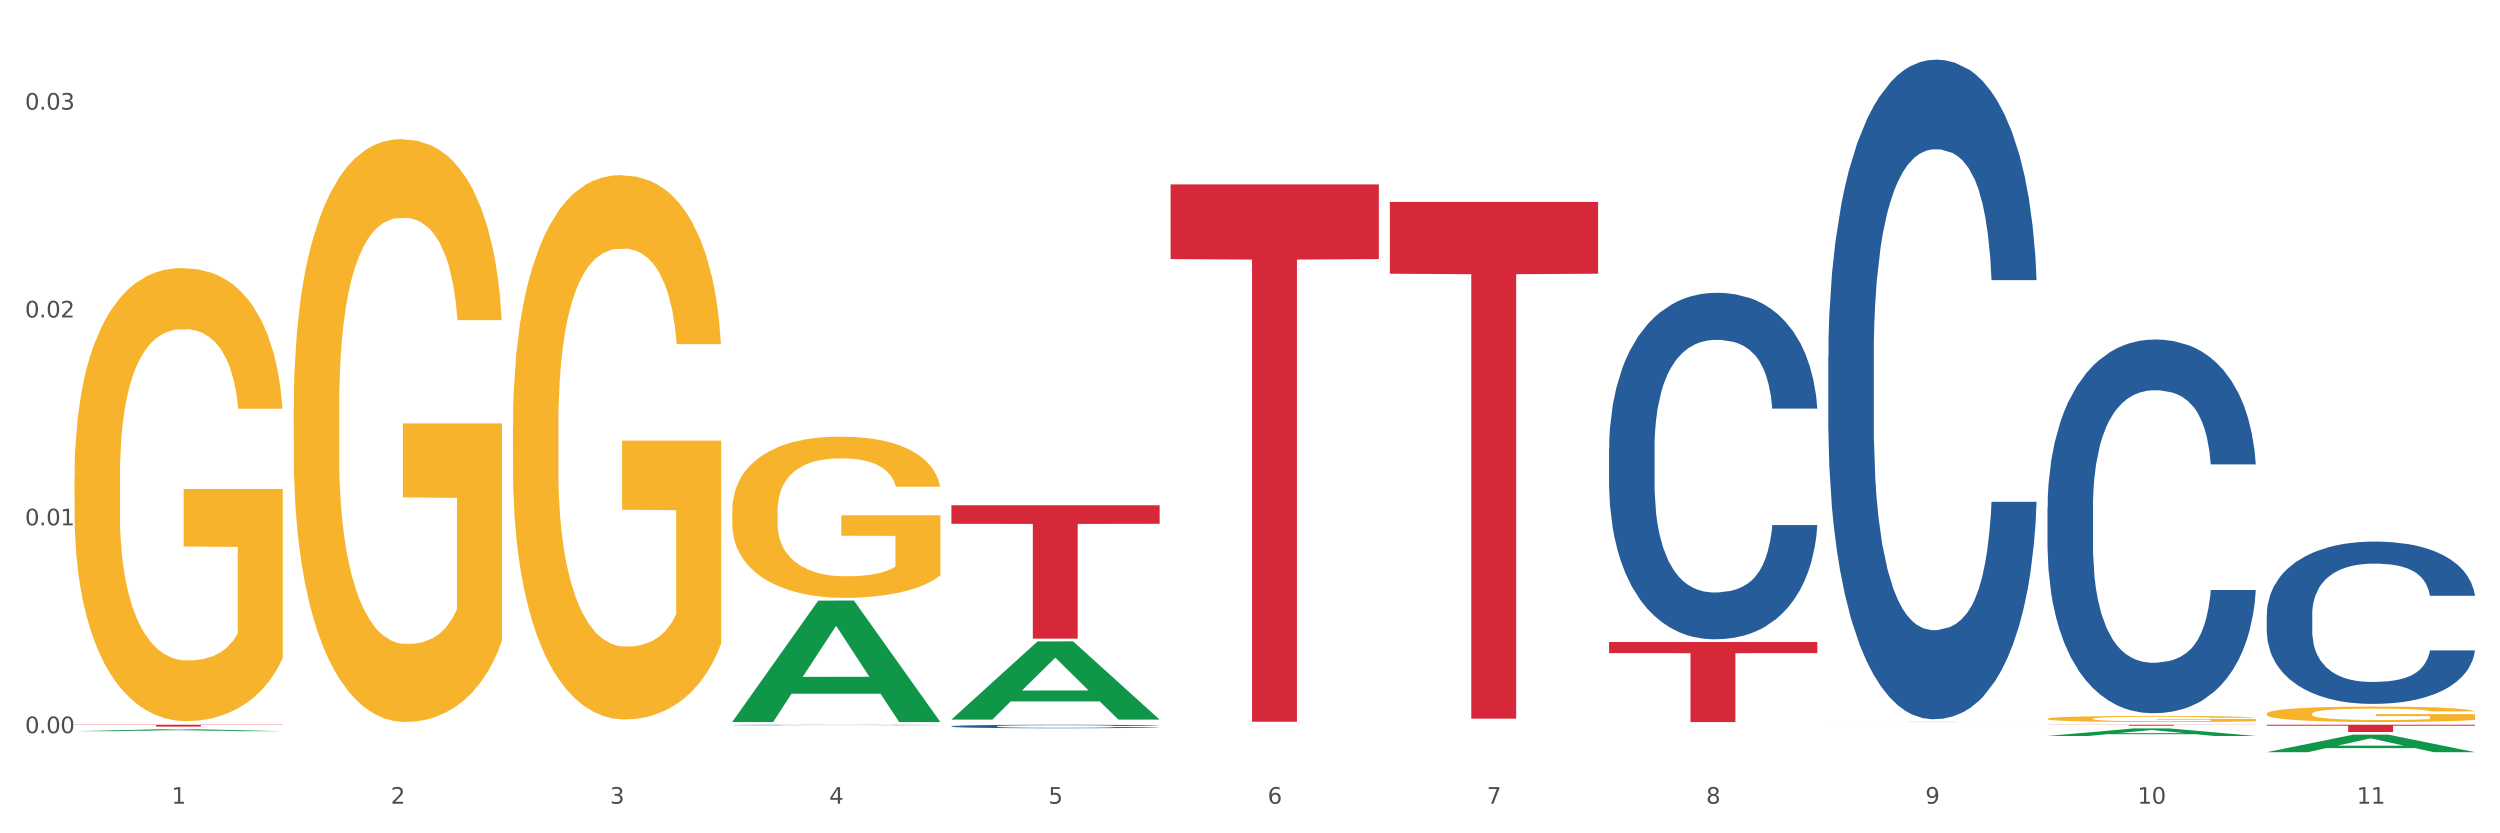 <?xml version="1.0" encoding="utf-8" standalone="no"?>
<!DOCTYPE svg PUBLIC "-//W3C//DTD SVG 1.1//EN"
  "http://www.w3.org/Graphics/SVG/1.1/DTD/svg11.dtd">
<svg xmlns:xlink="http://www.w3.org/1999/xlink" width="1080pt" height="360pt" viewBox="0 0 1080 360" xmlns="http://www.w3.org/2000/svg" version="1.1">
 <rect x="0" y="0" width="1080" height="360" fill="#333333" stroke="none"/>
 <defs>
  <style type="text/css">*{stroke-linejoin: round; stroke-linecap: butt}</style>
 </defs>
 <g id="figure_1">
  <g id="patch_1">
   <path d="M 0 360 
L 1080 360 
L 1080 0 
L 0 0 
z
" style="fill: #ffffff; stroke: #ffffff; stroke-linejoin: miter"/>
  </g>
  <g id="axes_1">
   <g id="matplotlib.axis_1">
    <g id="xtick_1">
     <g id="text_1">
      <!-- 1 -->
      <g style="fill: #4d4d4d" transform="translate(74.106 347.204) scale(0.096 -0.096)">
       <defs>
        <path id="DejaVuSans-31" d="M 794 531 
L 1825 531 
L 1825 4091 
L 703 3866 
L 703 4441 
L 1819 4666 
L 2450 4666 
L 2450 531 
L 3481 531 
L 3481 0 
L 794 0 
L 794 531 
z
" transform="scale(0.016)"/>
       </defs>
       <use xlink:href="#DejaVuSans-31"/>
      </g>
     </g>
    </g>
    <g id="xtick_2">
     <g id="text_2">
      <!-- 2 -->
      <g style="fill: #4d4d4d" transform="translate(168.812 347.204) scale(0.096 -0.096)">
       <defs>
        <path id="DejaVuSans-32" d="M 1228 531 
L 3431 531 
L 3431 0 
L 469 0 
L 469 531 
Q 828 903 1448 1529 
Q 2069 2156 2228 2338 
Q 2531 2678 2651 2914 
Q 2772 3150 2772 3378 
Q 2772 3750 2511 3984 
Q 2250 4219 1831 4219 
Q 1534 4219 1204 4116 
Q 875 4013 500 3803 
L 500 4441 
Q 881 4594 1212 4672 
Q 1544 4750 1819 4750 
Q 2544 4750 2975 4387 
Q 3406 4025 3406 3419 
Q 3406 3131 3298 2873 
Q 3191 2616 2906 2266 
Q 2828 2175 2409 1742 
Q 1991 1309 1228 531 
z
" transform="scale(0.016)"/>
       </defs>
       <use xlink:href="#DejaVuSans-32"/>
      </g>
     </g>
    </g>
    <g id="xtick_3">
     <g id="text_3">
      <!-- 3 -->
      <g style="fill: #4d4d4d" transform="translate(263.517 347.204) scale(0.096 -0.096)">
       <defs>
        <path id="DejaVuSans-33" d="M 2597 2516 
Q 3050 2419 3304 2112 
Q 3559 1806 3559 1356 
Q 3559 666 3084 287 
Q 2609 -91 1734 -91 
Q 1441 -91 1130 -33 
Q 819 25 488 141 
L 488 750 
Q 750 597 1062 519 
Q 1375 441 1716 441 
Q 2309 441 2620 675 
Q 2931 909 2931 1356 
Q 2931 1769 2642 2001 
Q 2353 2234 1838 2234 
L 1294 2234 
L 1294 2753 
L 1863 2753 
Q 2328 2753 2575 2939 
Q 2822 3125 2822 3475 
Q 2822 3834 2567 4026 
Q 2313 4219 1838 4219 
Q 1578 4219 1281 4162 
Q 984 4106 628 3988 
L 628 4550 
Q 988 4650 1302 4700 
Q 1616 4750 1894 4750 
Q 2613 4750 3031 4423 
Q 3450 4097 3450 3541 
Q 3450 3153 3228 2886 
Q 3006 2619 2597 2516 
z
" transform="scale(0.016)"/>
       </defs>
       <use xlink:href="#DejaVuSans-33"/>
      </g>
     </g>
    </g>
    <g id="xtick_4">
     <g id="text_4">
      <!-- 4 -->
      <g style="fill: #4d4d4d" transform="translate(358.223 347.204) scale(0.096 -0.096)">
       <defs>
        <path id="DejaVuSans-34" d="M 2419 4116 
L 825 1625 
L 2419 1625 
L 2419 4116 
z
M 2253 4666 
L 3047 4666 
L 3047 1625 
L 3713 1625 
L 3713 1100 
L 3047 1100 
L 3047 0 
L 2419 0 
L 2419 1100 
L 313 1100 
L 313 1709 
L 2253 4666 
z
" transform="scale(0.016)"/>
       </defs>
       <use xlink:href="#DejaVuSans-34"/>
      </g>
     </g>
    </g>
    <g id="xtick_5">
     <g id="text_5">
      <!-- 5 -->
      <g style="fill: #4d4d4d" transform="translate(452.928 347.204) scale(0.096 -0.096)">
       <defs>
        <path id="DejaVuSans-35" d="M 691 4666 
L 3169 4666 
L 3169 4134 
L 1269 4134 
L 1269 2991 
Q 1406 3038 1543 3061 
Q 1681 3084 1819 3084 
Q 2600 3084 3056 2656 
Q 3513 2228 3513 1497 
Q 3513 744 3044 326 
Q 2575 -91 1722 -91 
Q 1428 -91 1123 -41 
Q 819 9 494 109 
L 494 744 
Q 775 591 1075 516 
Q 1375 441 1709 441 
Q 2250 441 2565 725 
Q 2881 1009 2881 1497 
Q 2881 1984 2565 2268 
Q 2250 2553 1709 2553 
Q 1456 2553 1204 2497 
Q 953 2441 691 2322 
L 691 4666 
z
" transform="scale(0.016)"/>
       </defs>
       <use xlink:href="#DejaVuSans-35"/>
      </g>
     </g>
    </g>
    <g id="xtick_6">
     <g id="text_6">
      <!-- 6 -->
      <g style="fill: #4d4d4d" transform="translate(547.634 347.204) scale(0.096 -0.096)">
       <defs>
        <path id="DejaVuSans-36" d="M 2113 2584 
Q 1688 2584 1439 2293 
Q 1191 2003 1191 1497 
Q 1191 994 1439 701 
Q 1688 409 2113 409 
Q 2538 409 2786 701 
Q 3034 994 3034 1497 
Q 3034 2003 2786 2293 
Q 2538 2584 2113 2584 
z
M 3366 4563 
L 3366 3988 
Q 3128 4100 2886 4159 
Q 2644 4219 2406 4219 
Q 1781 4219 1451 3797 
Q 1122 3375 1075 2522 
Q 1259 2794 1537 2939 
Q 1816 3084 2150 3084 
Q 2853 3084 3261 2657 
Q 3669 2231 3669 1497 
Q 3669 778 3244 343 
Q 2819 -91 2113 -91 
Q 1303 -91 875 529 
Q 447 1150 447 2328 
Q 447 3434 972 4092 
Q 1497 4750 2381 4750 
Q 2619 4750 2861 4703 
Q 3103 4656 3366 4563 
z
" transform="scale(0.016)"/>
       </defs>
       <use xlink:href="#DejaVuSans-36"/>
      </g>
     </g>
    </g>
    <g id="xtick_7">
     <g id="text_7">
      <!-- 7 -->
      <g style="fill: #4d4d4d" transform="translate(642.339 347.204) scale(0.096 -0.096)">
       <defs>
        <path id="DejaVuSans-37" d="M 525 4666 
L 3525 4666 
L 3525 4397 
L 1831 0 
L 1172 0 
L 2766 4134 
L 525 4134 
L 525 4666 
z
" transform="scale(0.016)"/>
       </defs>
       <use xlink:href="#DejaVuSans-37"/>
      </g>
     </g>
    </g>
    <g id="xtick_8">
     <g id="text_8">
      <!-- 8 -->
      <g style="fill: #4d4d4d" transform="translate(737.044 347.204) scale(0.096 -0.096)">
       <defs>
        <path id="DejaVuSans-38" d="M 2034 2216 
Q 1584 2216 1326 1975 
Q 1069 1734 1069 1313 
Q 1069 891 1326 650 
Q 1584 409 2034 409 
Q 2484 409 2743 651 
Q 3003 894 3003 1313 
Q 3003 1734 2745 1975 
Q 2488 2216 2034 2216 
z
M 1403 2484 
Q 997 2584 770 2862 
Q 544 3141 544 3541 
Q 544 4100 942 4425 
Q 1341 4750 2034 4750 
Q 2731 4750 3128 4425 
Q 3525 4100 3525 3541 
Q 3525 3141 3298 2862 
Q 3072 2584 2669 2484 
Q 3125 2378 3379 2068 
Q 3634 1759 3634 1313 
Q 3634 634 3220 271 
Q 2806 -91 2034 -91 
Q 1263 -91 848 271 
Q 434 634 434 1313 
Q 434 1759 690 2068 
Q 947 2378 1403 2484 
z
M 1172 3481 
Q 1172 3119 1398 2916 
Q 1625 2713 2034 2713 
Q 2441 2713 2670 2916 
Q 2900 3119 2900 3481 
Q 2900 3844 2670 4047 
Q 2441 4250 2034 4250 
Q 1625 4250 1398 4047 
Q 1172 3844 1172 3481 
z
" transform="scale(0.016)"/>
       </defs>
       <use xlink:href="#DejaVuSans-38"/>
      </g>
     </g>
    </g>
    <g id="xtick_9">
     <g id="text_9">
      <!-- 9 -->
      <g style="fill: #4d4d4d" transform="translate(831.75 347.204) scale(0.096 -0.096)">
       <defs>
        <path id="DejaVuSans-39" d="M 703 97 
L 703 672 
Q 941 559 1184 500 
Q 1428 441 1663 441 
Q 2288 441 2617 861 
Q 2947 1281 2994 2138 
Q 2813 1869 2534 1725 
Q 2256 1581 1919 1581 
Q 1219 1581 811 2004 
Q 403 2428 403 3163 
Q 403 3881 828 4315 
Q 1253 4750 1959 4750 
Q 2769 4750 3195 4129 
Q 3622 3509 3622 2328 
Q 3622 1225 3098 567 
Q 2575 -91 1691 -91 
Q 1453 -91 1209 -44 
Q 966 3 703 97 
z
M 1959 2075 
Q 2384 2075 2632 2365 
Q 2881 2656 2881 3163 
Q 2881 3666 2632 3958 
Q 2384 4250 1959 4250 
Q 1534 4250 1286 3958 
Q 1038 3666 1038 3163 
Q 1038 2656 1286 2365 
Q 1534 2075 1959 2075 
z
" transform="scale(0.016)"/>
       </defs>
       <use xlink:href="#DejaVuSans-39"/>
      </g>
     </g>
    </g>
    <g id="xtick_10">
     <g id="text_10">
      <!-- 10 -->
      <g style="fill: #4d4d4d" transform="translate(923.401 347.204) scale(0.096 -0.096)">
       <defs>
        <path id="DejaVuSans-30" d="M 2034 4250 
Q 1547 4250 1301 3770 
Q 1056 3291 1056 2328 
Q 1056 1369 1301 889 
Q 1547 409 2034 409 
Q 2525 409 2770 889 
Q 3016 1369 3016 2328 
Q 3016 3291 2770 3770 
Q 2525 4250 2034 4250 
z
M 2034 4750 
Q 2819 4750 3233 4129 
Q 3647 3509 3647 2328 
Q 3647 1150 3233 529 
Q 2819 -91 2034 -91 
Q 1250 -91 836 529 
Q 422 1150 422 2328 
Q 422 3509 836 4129 
Q 1250 4750 2034 4750 
z
" transform="scale(0.016)"/>
       </defs>
       <use xlink:href="#DejaVuSans-31"/>
       <use xlink:href="#DejaVuSans-30" transform="translate(63.623 0)"/>
      </g>
     </g>
    </g>
    <g id="xtick_11">
     <g id="text_11">
      <!-- 11 -->
      <g style="fill: #4d4d4d" transform="translate(1018.107 347.204) scale(0.096 -0.096)">
       <use xlink:href="#DejaVuSans-31"/>
       <use xlink:href="#DejaVuSans-31" transform="translate(63.623 0)"/>
      </g>
     </g>
    </g>
    <g id="xtick_12"/>
    <g id="xtick_13"/>
    <g id="xtick_14"/>
    <g id="xtick_15"/>
    <g id="xtick_16"/>
    <g id="xtick_17"/>
    <g id="xtick_18"/>
    <g id="xtick_19"/>
    <g id="xtick_20"/>
    <g id="xtick_21"/>
   </g>
   <g id="matplotlib.axis_2">
    <g id="ytick_1">
     <g id="text_12">
      <!-- 0.00 -->
      <g style="fill: #4d4d4d" transform="translate(10.8 316.732) scale(0.096 -0.096)">
       <defs>
        <path id="DejaVuSans-2e" d="M 684 794 
L 1344 794 
L 1344 0 
L 684 0 
L 684 794 
z
" transform="scale(0.016)"/>
       </defs>
       <use xlink:href="#DejaVuSans-30"/>
       <use xlink:href="#DejaVuSans-2e" transform="translate(63.623 0)"/>
       <use xlink:href="#DejaVuSans-30" transform="translate(95.41 0)"/>
       <use xlink:href="#DejaVuSans-30" transform="translate(159.033 0)"/>
      </g>
     </g>
    </g>
    <g id="ytick_2">
     <g id="text_13">
      <!-- 0.01 -->
      <g style="fill: #4d4d4d" transform="translate(10.8 226.943) scale(0.096 -0.096)">
       <use xlink:href="#DejaVuSans-30"/>
       <use xlink:href="#DejaVuSans-2e" transform="translate(63.623 0)"/>
       <use xlink:href="#DejaVuSans-30" transform="translate(95.41 0)"/>
       <use xlink:href="#DejaVuSans-31" transform="translate(159.033 0)"/>
      </g>
     </g>
    </g>
    <g id="ytick_3">
     <g id="text_14">
      <!-- 0.02 -->
      <g style="fill: #4d4d4d" transform="translate(10.8 137.154) scale(0.096 -0.096)">
       <use xlink:href="#DejaVuSans-30"/>
       <use xlink:href="#DejaVuSans-2e" transform="translate(63.623 0)"/>
       <use xlink:href="#DejaVuSans-30" transform="translate(95.41 0)"/>
       <use xlink:href="#DejaVuSans-32" transform="translate(159.033 0)"/>
      </g>
     </g>
    </g>
    <g id="ytick_4">
     <g id="text_15">
      <!-- 0.03 -->
      <g style="fill: #4d4d4d" transform="translate(10.8 47.365) scale(0.096 -0.096)">
       <use xlink:href="#DejaVuSans-30"/>
       <use xlink:href="#DejaVuSans-2e" transform="translate(63.623 0)"/>
       <use xlink:href="#DejaVuSans-30" transform="translate(95.41 0)"/>
       <use xlink:href="#DejaVuSans-33" transform="translate(159.033 0)"/>
      </g>
     </g>
    </g>
    <g id="ytick_5"/>
    <g id="ytick_6"/>
    <g id="ytick_7"/>
   </g>
   <g id="PolyCollection_1">
    <path d="M 32.175 315.889 
L 32.268 315.889 
L 69.369 315.032 
L 84.766 315.031 
L 122.145 315.891 
L 104.337 315.891 
L 96.267 315.691 
L 57.96 315.691 
L 57.682 315.694 
L 49.891 315.891 
L 32.175 315.891 
L 32.175 315.889 
L 62.783 315.571 
L 91.444 315.571 
L 77.253 315.215 
L 77.067 315.213 
L 76.882 315.215 
L 62.691 315.571 
L 62.783 315.571 
L 32.175 315.889 
z
" clip-path="url(#padc85bf1fd)" style="fill: #109648"/>
    <path d="M 32.175 313.085 
L 122.145 313.085 
L 122.145 313.196 
L 86.754 313.197 
L 86.754 313.882 
L 67.353 313.882 
L 67.353 313.197 
L 32.175 313.196 
L 32.175 313.086 
L 32.175 313.085 
z
" clip-path="url(#padc85bf1fd)" style="fill: #d62839"/>
    <path d="M 410.997 218.279 
L 500.967 218.279 
L 500.967 226.288 
L 465.576 226.342 
L 465.576 275.91 
L 446.175 275.91 
L 446.175 226.342 
L 410.997 226.288 
L 410.997 218.333 
L 410.997 218.279 
z
" clip-path="url(#padc85bf1fd)" style="fill: #d62839"/>
    <path d="M 505.702 79.663 
L 595.673 79.663 
L 595.673 111.921 
L 560.281 112.139 
L 560.281 311.785 
L 540.88 311.785 
L 540.88 112.139 
L 505.702 111.921 
L 505.702 79.881 
L 505.702 79.663 
z
" clip-path="url(#padc85bf1fd)" style="fill: #d62839"/>
    <path d="M 600.408 87.221 
L 690.378 87.221 
L 690.378 118.246 
L 654.987 118.456 
L 654.987 310.474 
L 635.586 310.474 
L 635.586 118.456 
L 600.408 118.246 
L 600.408 87.431 
L 600.408 87.221 
z
" clip-path="url(#padc85bf1fd)" style="fill: #d62839"/>
    <path d="M 695.113 277.333 
L 785.084 277.333 
L 785.084 282.142 
L 749.692 282.174 
L 749.692 311.936 
L 730.291 311.936 
L 730.291 282.174 
L 695.113 282.142 
L 695.113 277.366 
L 695.113 277.333 
z
" clip-path="url(#padc85bf1fd)" style="fill: #d62839"/>
    <path d="M 789.819 311.876 
L 879.789 311.876 
L 879.789 311.885 
L 844.398 311.885 
L 844.398 311.936 
L 824.997 311.936 
L 824.997 311.885 
L 789.819 311.885 
L 789.819 311.876 
L 789.819 311.876 
z
" clip-path="url(#padc85bf1fd)" style="fill: #d62839"/>
    <path d="M 979.23 308.33 
L 979.336 308.324 
L 979.336 308.103 
L 979.548 307.914 
L 980.611 307.455 
L 982.204 307.075 
L 983.372 306.873 
L 984.541 306.708 
L 985.922 306.542 
L 987.621 306.371 
L 990.702 306.12 
L 992.614 305.991 
L 994.951 305.857 
L 999.2 305.661 
L 1002.28 305.551 
L 1005.467 305.459 
L 1010.672 305.349 
L 1014.071 305.3 
L 1017.682 305.263 
L 1022.037 305.238 
L 1025.33 305.232 
L 1032.553 305.251 
L 1038.714 305.306 
L 1041.688 305.349 
L 1045.512 305.422 
L 1047.531 305.471 
L 1050.824 305.569 
L 1054.223 305.698 
L 1056.56 305.808 
L 1060.065 306.016 
L 1062.72 306.224 
L 1065.164 306.481 
L 1066.438 306.659 
L 1067.394 306.824 
L 1068.244 307.014 
L 1069.094 307.314 
L 1049.974 307.314 
L 1049.23 307.099 
L 1048.062 306.897 
L 1046.362 306.702 
L 1044.875 306.579 
L 1042.326 306.426 
L 1039.989 306.328 
L 1037.546 306.255 
L 1034.572 306.193 
L 1032.235 306.163 
L 1028.942 306.138 
L 1022.462 306.144 
L 1018.107 306.193 
L 1015.133 306.255 
L 1013.221 306.31 
L 1011.521 306.371 
L 1009.609 306.457 
L 1007.379 306.585 
L 1005.785 306.702 
L 1004.192 306.848 
L 1002.917 306.995 
L 1001.749 307.167 
L 1000.793 307.35 
L 1000.049 307.54 
L 999.412 307.773 
L 998.881 308.159 
L 998.881 308.997 
L 999.093 309.187 
L 999.624 309.438 
L 1000.262 309.628 
L 1001.324 309.854 
L 1002.28 310.007 
L 1004.086 310.228 
L 1006.104 310.411 
L 1007.697 310.528 
L 1009.291 310.626 
L 1012.052 310.76 
L 1015.133 310.871 
L 1017.788 310.938 
L 1021.4 310.999 
L 1023.843 311.024 
L 1025.968 311.036 
L 1031.172 311.036 
L 1034.89 311.017 
L 1039.033 310.975 
L 1042.22 310.92 
L 1044.875 310.852 
L 1047.849 310.742 
L 1049.761 310.638 
L 1049.761 309.358 
L 1026.392 309.352 
L 1026.392 308.501 
L 1069.2 308.501 
L 1069.2 310.999 
L 1067.394 311.128 
L 1065.376 311.244 
L 1063.252 311.348 
L 1060.065 311.477 
L 1056.241 311.599 
L 1052.842 311.685 
L 1049.23 311.758 
L 1044.981 311.826 
L 1039.458 311.887 
L 1036.059 311.911 
L 1031.81 311.93 
L 1026.817 311.936 
L 1022.462 311.924 
L 1018.213 311.893 
L 1013.752 311.838 
L 1009.397 311.758 
L 1006.104 311.679 
L 1002.811 311.581 
L 999.306 311.452 
L 996.544 311.33 
L 994.42 311.219 
L 992.083 311.079 
L 989.533 310.895 
L 987.621 310.73 
L 985.922 310.558 
L 984.116 310.338 
L 982.841 310.148 
L 981.567 309.909 
L 980.823 309.732 
L 979.973 309.456 
L 979.336 309.071 
L 979.23 308.33 
z
" clip-path="url(#padc85bf1fd)" style="fill: #f7b32b"/>
    <path d="M 884.524 313.085 
L 974.495 313.085 
L 974.495 313.146 
L 939.103 313.146 
L 939.103 313.52 
L 919.702 313.52 
L 919.702 313.146 
L 884.524 313.146 
L 884.524 313.085 
L 884.524 313.085 
z
" clip-path="url(#padc85bf1fd)" style="fill: #d62839"/>
    <path d="M 979.23 265.467 
L 979.336 265.403 
L 979.336 263.61 
L 979.655 261.176 
L 980.825 256.694 
L 982.314 253.3 
L 984.866 249.329 
L 986.249 247.664 
L 988.057 245.807 
L 991.779 242.797 
L 996.033 240.235 
L 999.01 238.827 
L 1001.244 237.93 
L 1006.242 236.329 
L 1009.114 235.625 
L 1012.091 235.048 
L 1014.644 234.664 
L 1018.898 234.216 
L 1022.301 234.024 
L 1026.236 233.96 
L 1029.532 234.024 
L 1033.893 234.28 
L 1040.273 235.048 
L 1042.719 235.497 
L 1046.016 236.265 
L 1049.419 237.29 
L 1052.184 238.314 
L 1055.375 239.787 
L 1058.672 241.708 
L 1061.862 244.142 
L 1064.095 246.383 
L 1065.903 248.753 
L 1067.498 251.635 
L 1068.668 254.772 
L 1069.2 257.398 
L 1049.738 257.398 
L 1049.207 255.029 
L 1048.143 252.467 
L 1047.08 250.738 
L 1045.91 249.329 
L 1044.102 247.728 
L 1042.507 246.703 
L 1039.848 245.487 
L 1037.402 244.718 
L 1035.381 244.27 
L 1032.935 243.886 
L 1027.724 243.501 
L 1024.002 243.501 
L 1021.663 243.63 
L 1018.791 243.95 
L 1016.345 244.398 
L 1013.474 245.166 
L 1011.24 245.999 
L 1009.007 247.088 
L 1007.731 247.856 
L 1005.817 249.265 
L 1004.541 250.418 
L 1002.839 252.403 
L 1001.882 253.812 
L 1000.18 257.462 
L 999.436 260.152 
L 999.117 262.009 
L 998.904 264.058 
L 998.904 274.048 
L 999.542 278.531 
L 1000.074 280.452 
L 1000.925 282.63 
L 1002.52 285.447 
L 1004.86 288.201 
L 1007.306 290.186 
L 1009.326 291.403 
L 1011.24 292.3 
L 1013.155 293.004 
L 1015.494 293.645 
L 1017.409 294.029 
L 1020.28 294.413 
L 1023.683 294.605 
L 1026.342 294.605 
L 1031.766 294.285 
L 1034.212 293.965 
L 1036.551 293.516 
L 1039.104 292.812 
L 1041.124 292.044 
L 1042.294 291.467 
L 1044.208 290.25 
L 1045.697 288.97 
L 1046.973 287.497 
L 1047.824 286.216 
L 1048.781 284.295 
L 1049.526 282.117 
L 1049.738 280.965 
L 1069.2 280.965 
L 1068.775 283.27 
L 1068.03 285.512 
L 1066.541 288.521 
L 1065.371 290.25 
L 1063.564 292.364 
L 1061.649 294.157 
L 1058.991 296.142 
L 1056.545 297.615 
L 1053.992 298.896 
L 1051.227 300.049 
L 1046.229 301.65 
L 1044.421 302.098 
L 1040.592 302.866 
L 1037.615 303.315 
L 1033.254 303.763 
L 1028.788 304.019 
L 1024.109 304.083 
L 1019.961 303.955 
L 1015.388 303.571 
L 1012.517 303.186 
L 1009.326 302.61 
L 1005.604 301.714 
L 1002.095 300.625 
L 998.798 299.344 
L 995.714 297.871 
L 992.842 296.206 
L 989.12 293.452 
L 986.355 290.763 
L 984.334 288.265 
L 982.952 286.152 
L 981.569 283.462 
L 980.825 281.605 
L 979.655 277.122 
L 979.23 272.96 
L 979.23 265.467 
z
" clip-path="url(#padc85bf1fd)" style="fill: #255c99"/>
    <path d="M 884.524 219.205 
L 884.631 219.057 
L 884.631 214.929 
L 884.95 209.325 
L 886.12 199.004 
L 887.608 191.189 
L 890.161 182.047 
L 891.543 178.213 
L 893.351 173.937 
L 897.073 167.006 
L 901.327 161.108 
L 904.305 157.864 
L 906.538 155.8 
L 911.537 152.114 
L 914.408 150.492 
L 917.386 149.164 
L 919.938 148.28 
L 924.192 147.248 
L 927.595 146.805 
L 931.53 146.658 
L 934.827 146.805 
L 939.187 147.395 
L 945.568 149.164 
L 948.014 150.197 
L 951.311 151.966 
L 954.714 154.325 
L 957.479 156.685 
L 960.669 160.076 
L 963.966 164.5 
L 967.157 170.103 
L 969.39 175.264 
L 971.198 180.72 
L 972.793 187.355 
L 973.963 194.58 
L 974.495 200.626 
L 955.033 200.626 
L 954.501 195.17 
L 953.438 189.272 
L 952.374 185.291 
L 951.204 182.047 
L 949.396 178.36 
L 947.801 176.001 
L 945.143 173.199 
L 942.697 171.43 
L 940.676 170.398 
L 938.23 169.513 
L 933.019 168.628 
L 929.297 168.628 
L 926.957 168.923 
L 924.086 169.661 
L 921.64 170.693 
L 918.768 172.462 
L 916.535 174.379 
L 914.302 176.886 
L 913.026 178.655 
L 911.111 181.899 
L 909.835 184.553 
L 908.134 189.124 
L 907.176 192.368 
L 905.475 200.773 
L 904.73 206.966 
L 904.411 211.242 
L 904.199 215.961 
L 904.199 238.964 
L 904.837 249.285 
L 905.368 253.709 
L 906.219 258.722 
L 907.814 265.21 
L 910.154 271.551 
L 912.6 276.122 
L 914.621 278.923 
L 916.535 280.988 
L 918.449 282.61 
L 920.789 284.084 
L 922.703 284.969 
L 925.575 285.854 
L 928.978 286.296 
L 931.636 286.296 
L 937.06 285.559 
L 939.506 284.822 
L 941.846 283.789 
L 944.398 282.167 
L 946.419 280.398 
L 947.589 279.071 
L 949.503 276.269 
L 950.992 273.32 
L 952.268 269.929 
L 953.119 266.98 
L 954.076 262.556 
L 954.82 257.543 
L 955.033 254.889 
L 974.495 254.889 
L 974.069 260.197 
L 973.325 265.358 
L 971.836 272.288 
L 970.666 276.269 
L 968.858 281.135 
L 966.944 285.264 
L 964.285 289.835 
L 961.839 293.226 
L 959.287 296.175 
L 956.522 298.83 
L 951.523 302.516 
L 949.715 303.548 
L 945.887 305.318 
L 942.909 306.35 
L 938.549 307.382 
L 934.082 307.972 
L 929.403 308.119 
L 925.256 307.824 
L 920.683 306.94 
L 917.811 306.055 
L 914.621 304.728 
L 910.899 302.663 
L 907.389 300.157 
L 904.092 297.208 
L 901.008 293.816 
L 898.137 289.982 
L 894.415 283.642 
L 891.65 277.449 
L 889.629 271.698 
L 888.246 266.832 
L 886.864 260.639 
L 886.12 256.363 
L 884.95 246.041 
L 884.524 236.457 
L 884.524 219.205 
z
" clip-path="url(#padc85bf1fd)" style="fill: #255c99"/>
    <path d="M 789.819 153.8 
L 789.925 153.539 
L 789.925 146.253 
L 790.244 136.363 
L 791.414 118.146 
L 792.903 104.353 
L 795.455 88.218 
L 796.838 81.452 
L 798.646 73.905 
L 802.368 61.673 
L 806.622 51.263 
L 809.6 45.538 
L 811.833 41.895 
L 816.831 35.389 
L 819.703 32.526 
L 822.68 30.184 
L 825.233 28.622 
L 829.487 26.8 
L 832.89 26.02 
L 836.825 25.759 
L 840.121 26.02 
L 844.482 27.061 
L 850.862 30.184 
L 853.308 32.005 
L 856.605 35.128 
L 860.008 39.292 
L 862.773 43.456 
L 865.964 49.442 
L 869.261 57.249 
L 872.451 67.138 
L 874.684 76.247 
L 876.492 85.876 
L 878.087 97.587 
L 879.257 110.339 
L 879.789 121.009 
L 860.327 121.009 
L 859.796 111.38 
L 858.732 100.97 
L 857.669 93.944 
L 856.499 88.218 
L 854.691 81.712 
L 853.096 77.548 
L 850.437 72.603 
L 847.991 69.481 
L 845.97 67.659 
L 843.524 66.097 
L 838.313 64.536 
L 834.591 64.536 
L 832.252 65.056 
L 829.38 66.358 
L 826.934 68.179 
L 824.063 71.302 
L 821.83 74.685 
L 819.596 79.11 
L 818.32 82.233 
L 816.406 87.958 
L 815.13 92.642 
L 813.428 100.71 
L 812.471 106.435 
L 810.769 121.269 
L 810.025 132.199 
L 809.706 139.747 
L 809.493 148.074 
L 809.493 188.672 
L 810.131 206.89 
L 810.663 214.697 
L 811.514 223.545 
L 813.109 234.996 
L 815.449 246.186 
L 817.895 254.254 
L 819.915 259.199 
L 821.83 262.842 
L 823.744 265.705 
L 826.083 268.307 
L 827.998 269.869 
L 830.869 271.43 
L 834.272 272.211 
L 836.931 272.211 
L 842.355 270.91 
L 844.801 269.608 
L 847.14 267.787 
L 849.693 264.924 
L 851.713 261.801 
L 852.883 259.459 
L 854.797 254.514 
L 856.286 249.309 
L 857.562 243.324 
L 858.413 238.119 
L 859.37 230.312 
L 860.115 221.463 
L 860.327 216.779 
L 879.789 216.779 
L 879.364 226.148 
L 878.619 235.256 
L 877.13 247.488 
L 875.961 254.514 
L 874.153 263.102 
L 872.238 270.389 
L 869.58 278.457 
L 867.134 284.442 
L 864.581 289.647 
L 861.816 294.332 
L 856.818 300.838 
L 855.01 302.66 
L 851.181 305.782 
L 848.204 307.604 
L 843.843 309.426 
L 839.377 310.467 
L 834.698 310.727 
L 830.55 310.207 
L 825.977 308.645 
L 823.106 307.084 
L 819.915 304.741 
L 816.193 301.098 
L 812.684 296.674 
L 809.387 291.469 
L 806.303 285.483 
L 803.431 278.717 
L 799.709 267.527 
L 796.944 256.596 
L 794.924 246.447 
L 793.541 237.859 
L 792.158 226.928 
L 791.414 219.381 
L 790.244 201.164 
L 789.819 184.248 
L 789.819 153.8 
z
" clip-path="url(#padc85bf1fd)" style="fill: #255c99"/>
    <path d="M 695.113 193.744 
L 695.22 193.607 
L 695.22 189.779 
L 695.539 184.584 
L 696.709 175.014 
L 698.197 167.768 
L 700.75 159.292 
L 702.132 155.737 
L 703.94 151.772 
L 707.662 145.347 
L 711.916 139.878 
L 714.894 136.87 
L 717.127 134.956 
L 722.126 131.538 
L 724.997 130.034 
L 727.975 128.804 
L 730.527 127.984 
L 734.781 127.027 
L 738.184 126.616 
L 742.119 126.48 
L 745.416 126.616 
L 749.776 127.163 
L 756.157 128.804 
L 758.603 129.761 
L 761.9 131.401 
L 765.303 133.589 
L 768.068 135.776 
L 771.258 138.921 
L 774.555 143.022 
L 777.746 148.218 
L 779.979 153.003 
L 781.787 158.061 
L 783.382 164.213 
L 784.552 170.912 
L 785.084 176.518 
L 765.622 176.518 
L 765.09 171.459 
L 764.027 165.991 
L 762.963 162.299 
L 761.793 159.292 
L 759.985 155.874 
L 758.39 153.686 
L 755.732 151.089 
L 753.286 149.448 
L 751.265 148.491 
L 748.819 147.671 
L 743.608 146.85 
L 739.886 146.85 
L 737.546 147.124 
L 734.675 147.807 
L 732.229 148.764 
L 729.357 150.405 
L 727.124 152.182 
L 724.891 154.507 
L 723.615 156.147 
L 721.7 159.155 
L 720.424 161.616 
L 718.723 165.854 
L 717.765 168.862 
L 716.064 176.655 
L 715.319 182.397 
L 715 186.361 
L 714.788 190.736 
L 714.788 212.064 
L 715.426 221.634 
L 715.958 225.736 
L 716.808 230.384 
L 718.404 236.399 
L 720.743 242.278 
L 723.189 246.516 
L 725.21 249.114 
L 727.124 251.028 
L 729.038 252.532 
L 731.378 253.899 
L 733.292 254.719 
L 736.164 255.54 
L 739.567 255.95 
L 742.225 255.95 
L 747.649 255.266 
L 750.095 254.583 
L 752.435 253.626 
L 754.987 252.122 
L 757.008 250.481 
L 758.178 249.251 
L 760.092 246.653 
L 761.581 243.919 
L 762.857 240.774 
L 763.708 238.04 
L 764.665 233.939 
L 765.409 229.29 
L 765.622 226.829 
L 785.084 226.829 
L 784.658 231.751 
L 783.914 236.536 
L 782.425 242.962 
L 781.255 246.653 
L 779.447 251.165 
L 777.533 254.993 
L 774.874 259.231 
L 772.428 262.376 
L 769.876 265.11 
L 767.111 267.571 
L 762.112 270.989 
L 760.305 271.946 
L 756.476 273.586 
L 753.498 274.543 
L 749.138 275.5 
L 744.671 276.047 
L 739.992 276.184 
L 735.845 275.91 
L 731.272 275.09 
L 728.4 274.27 
L 725.21 273.039 
L 721.488 271.125 
L 717.978 268.801 
L 714.681 266.067 
L 711.597 262.922 
L 708.726 259.368 
L 705.004 253.489 
L 702.239 247.747 
L 700.218 242.415 
L 698.836 237.903 
L 697.453 232.161 
L 696.709 228.196 
L 695.539 218.626 
L 695.113 209.74 
L 695.113 193.744 
z
" clip-path="url(#padc85bf1fd)" style="fill: #255c99"/>
    <path d="M 410.997 313.768 
L 411.103 313.767 
L 411.103 313.728 
L 411.422 313.675 
L 412.592 313.578 
L 414.081 313.505 
L 416.633 313.418 
L 418.016 313.382 
L 419.824 313.342 
L 423.546 313.277 
L 427.8 313.221 
L 430.778 313.191 
L 433.011 313.171 
L 438.009 313.136 
L 440.881 313.121 
L 443.858 313.109 
L 446.411 313.1 
L 450.665 313.091 
L 454.068 313.086 
L 458.003 313.085 
L 461.299 313.086 
L 465.66 313.092 
L 472.041 313.109 
L 474.487 313.118 
L 477.783 313.135 
L 481.186 313.157 
L 483.951 313.18 
L 487.142 313.211 
L 490.439 313.253 
L 493.629 313.306 
L 495.862 313.355 
L 497.67 313.406 
L 499.266 313.468 
L 500.435 313.537 
L 500.967 313.593 
L 481.505 313.593 
L 480.974 313.542 
L 479.91 313.487 
L 478.847 313.449 
L 477.677 313.418 
L 475.869 313.384 
L 474.274 313.361 
L 471.615 313.335 
L 469.169 313.318 
L 467.149 313.309 
L 464.703 313.3 
L 459.491 313.292 
L 455.769 313.292 
L 453.43 313.295 
L 450.558 313.302 
L 448.112 313.311 
L 445.241 313.328 
L 443.008 313.346 
L 440.774 313.37 
L 439.498 313.386 
L 437.584 313.417 
L 436.308 313.442 
L 434.606 313.485 
L 433.649 313.516 
L 431.947 313.595 
L 431.203 313.653 
L 430.884 313.693 
L 430.671 313.738 
L 430.671 313.955 
L 431.309 314.052 
L 431.841 314.094 
L 432.692 314.141 
L 434.287 314.202 
L 436.627 314.262 
L 439.073 314.305 
L 441.093 314.331 
L 443.008 314.351 
L 444.922 314.366 
L 447.262 314.38 
L 449.176 314.388 
L 452.047 314.396 
L 455.45 314.401 
L 458.109 314.401 
L 463.533 314.394 
L 465.979 314.387 
L 468.318 314.377 
L 470.871 314.362 
L 472.891 314.345 
L 474.061 314.332 
L 475.975 314.306 
L 477.464 314.278 
L 478.74 314.246 
L 479.591 314.219 
L 480.548 314.177 
L 481.293 314.13 
L 481.505 314.105 
L 500.967 314.105 
L 500.542 314.155 
L 499.797 314.203 
L 498.308 314.269 
L 497.139 314.306 
L 495.331 314.352 
L 493.416 314.391 
L 490.758 314.434 
L 488.312 314.466 
L 485.759 314.494 
L 482.994 314.519 
L 477.996 314.553 
L 476.188 314.563 
L 472.36 314.58 
L 469.382 314.589 
L 465.022 314.599 
L 460.555 314.605 
L 455.876 314.606 
L 451.728 314.603 
L 447.155 314.595 
L 444.284 314.587 
L 441.093 314.574 
L 437.371 314.555 
L 433.862 314.531 
L 430.565 314.503 
L 427.481 314.471 
L 424.609 314.435 
L 420.887 314.376 
L 418.122 314.317 
L 416.102 314.263 
L 414.719 314.217 
L 413.337 314.159 
L 412.592 314.119 
L 411.422 314.021 
L 410.997 313.931 
L 410.997 313.768 
z
" clip-path="url(#padc85bf1fd)" style="fill: #255c99"/>
    <path d="M 316.291 313.207 
L 316.398 313.207 
L 316.398 313.2 
L 316.717 313.191 
L 317.887 313.175 
L 319.376 313.163 
L 321.928 313.148 
L 323.31 313.142 
L 325.118 313.135 
L 328.84 313.124 
L 333.094 313.115 
L 336.072 313.11 
L 338.305 313.107 
L 343.304 313.101 
L 346.175 313.098 
L 349.153 313.096 
L 351.705 313.095 
L 355.959 313.093 
L 359.362 313.092 
L 363.297 313.092 
L 366.594 313.092 
L 370.954 313.093 
L 377.335 313.096 
L 379.781 313.098 
L 383.078 313.101 
L 386.481 313.104 
L 389.246 313.108 
L 392.436 313.113 
L 395.733 313.12 
L 398.924 313.129 
L 401.157 313.137 
L 402.965 313.146 
L 404.56 313.157 
L 405.73 313.168 
L 406.262 313.178 
L 386.8 313.178 
L 386.268 313.169 
L 385.205 313.16 
L 384.141 313.153 
L 382.971 313.148 
L 381.164 313.142 
L 379.568 313.139 
L 376.91 313.134 
L 374.464 313.131 
L 372.443 313.13 
L 369.997 313.128 
L 364.786 313.127 
L 361.064 313.127 
L 358.724 313.127 
L 355.853 313.129 
L 353.407 313.13 
L 350.535 313.133 
L 348.302 313.136 
L 346.069 313.14 
L 344.793 313.143 
L 342.878 313.148 
L 341.602 313.152 
L 339.901 313.159 
L 338.944 313.165 
L 337.242 313.178 
L 336.498 313.188 
L 336.178 313.194 
L 335.966 313.202 
L 335.966 313.238 
L 336.604 313.255 
L 337.136 313.262 
L 337.986 313.269 
L 339.582 313.28 
L 341.921 313.29 
L 344.367 313.297 
L 346.388 313.301 
L 348.302 313.305 
L 350.216 313.307 
L 352.556 313.31 
L 354.47 313.311 
L 357.342 313.312 
L 360.745 313.313 
L 363.403 313.313 
L 368.827 313.312 
L 371.273 313.311 
L 373.613 313.309 
L 376.165 313.307 
L 378.186 313.304 
L 379.356 313.302 
L 381.27 313.297 
L 382.759 313.293 
L 384.035 313.287 
L 384.886 313.283 
L 385.843 313.276 
L 386.587 313.268 
L 386.8 313.263 
L 406.262 313.263 
L 405.836 313.272 
L 405.092 313.28 
L 403.603 313.291 
L 402.433 313.297 
L 400.625 313.305 
L 398.711 313.311 
L 396.052 313.319 
L 393.606 313.324 
L 391.054 313.329 
L 388.289 313.333 
L 383.291 313.339 
L 381.483 313.34 
L 377.654 313.343 
L 374.676 313.345 
L 370.316 313.346 
L 365.849 313.347 
L 361.17 313.348 
L 357.023 313.347 
L 352.45 313.346 
L 349.578 313.344 
L 346.388 313.342 
L 342.666 313.339 
L 339.156 313.335 
L 335.859 313.33 
L 332.775 313.325 
L 329.904 313.319 
L 326.182 313.309 
L 323.417 313.299 
L 321.396 313.29 
L 320.014 313.282 
L 318.631 313.273 
L 317.887 313.266 
L 316.717 313.249 
L 316.291 313.234 
L 316.291 313.207 
z
" clip-path="url(#padc85bf1fd)" style="fill: #255c99"/>
    <path d="M 32.175 206.241 
L 32.281 206.063 
L 32.281 199.627 
L 32.494 194.085 
L 33.556 180.678 
L 35.149 169.595 
L 36.318 163.695 
L 37.486 158.869 
L 38.867 154.042 
L 40.567 149.037 
L 43.647 141.707 
L 45.559 137.953 
L 47.896 134.02 
L 52.145 128.3 
L 55.225 125.082 
L 58.412 122.4 
L 63.617 119.183 
L 67.016 117.753 
L 70.627 116.68 
L 74.983 115.965 
L 78.275 115.786 
L 85.499 116.322 
L 91.659 117.931 
L 94.634 119.183 
L 98.458 121.328 
L 100.476 122.758 
L 103.769 125.618 
L 107.168 129.372 
L 109.505 132.59 
L 113.01 138.668 
L 115.666 144.746 
L 118.109 152.254 
L 119.383 157.438 
L 120.339 162.265 
L 121.189 167.807 
L 122.039 176.566 
L 102.919 176.566 
L 102.175 170.31 
L 101.007 164.41 
L 99.307 158.69 
L 97.82 155.115 
L 95.271 150.645 
L 92.934 147.785 
L 90.491 145.64 
L 87.517 143.852 
L 85.18 142.958 
L 81.887 142.243 
L 75.407 142.422 
L 71.052 143.852 
L 68.078 145.64 
L 66.166 147.249 
L 64.467 149.037 
L 62.555 151.539 
L 60.324 155.293 
L 58.731 158.69 
L 57.137 162.98 
L 55.863 167.271 
L 54.694 172.276 
L 53.738 177.639 
L 52.995 183.181 
L 52.357 189.974 
L 51.826 201.236 
L 51.826 225.727 
L 52.039 231.269 
L 52.57 238.598 
L 53.207 244.14 
L 54.269 250.754 
L 55.225 255.223 
L 57.031 261.659 
L 59.049 267.022 
L 60.643 270.418 
L 62.236 273.279 
L 64.998 277.211 
L 68.078 280.429 
L 70.734 282.396 
L 74.345 284.183 
L 76.788 284.898 
L 78.913 285.256 
L 84.118 285.256 
L 87.835 284.72 
L 91.978 283.468 
L 95.165 281.859 
L 97.82 279.893 
L 100.795 276.675 
L 102.707 273.636 
L 102.707 236.274 
L 79.338 236.095 
L 79.338 211.247 
L 122.145 211.247 
L 122.145 284.183 
L 120.339 287.937 
L 118.321 291.334 
L 116.197 294.373 
L 113.01 298.127 
L 109.186 301.702 
L 105.787 304.205 
L 102.175 306.35 
L 97.927 308.317 
L 92.403 310.104 
L 89.004 310.819 
L 84.755 311.356 
L 79.763 311.534 
L 75.407 311.177 
L 71.159 310.283 
L 66.697 308.674 
L 62.342 306.35 
L 59.049 304.026 
L 55.756 301.166 
L 52.251 297.412 
L 49.489 293.837 
L 47.365 290.619 
L 45.028 286.507 
L 42.479 281.144 
L 40.567 276.318 
L 38.867 271.312 
L 37.061 264.877 
L 35.787 259.335 
L 34.512 252.363 
L 33.768 247.179 
L 32.919 239.134 
L 32.281 227.872 
L 32.175 206.241 
z
" clip-path="url(#padc85bf1fd)" style="fill: #f7b32b"/>
    <path d="M 884.524 310.501 
L 884.631 310.499 
L 884.631 310.411 
L 884.843 310.335 
L 885.905 310.153 
L 887.499 310.002 
L 888.667 309.921 
L 889.835 309.856 
L 891.216 309.79 
L 892.916 309.722 
L 895.996 309.622 
L 897.908 309.571 
L 900.245 309.517 
L 904.494 309.439 
L 907.575 309.395 
L 910.761 309.359 
L 915.966 309.315 
L 919.365 309.295 
L 922.977 309.281 
L 927.332 309.271 
L 930.625 309.268 
L 937.848 309.276 
L 944.009 309.298 
L 946.983 309.315 
L 950.807 309.344 
L 952.825 309.363 
L 956.118 309.402 
L 959.517 309.454 
L 961.854 309.497 
L 965.359 309.58 
L 968.015 309.663 
L 970.458 309.765 
L 971.733 309.836 
L 972.689 309.902 
L 973.539 309.977 
L 974.388 310.097 
L 955.268 310.097 
L 954.525 310.011 
L 953.356 309.931 
L 951.657 309.853 
L 950.17 309.804 
L 947.62 309.743 
L 945.283 309.705 
L 942.84 309.675 
L 939.866 309.651 
L 937.529 309.639 
L 934.236 309.629 
L 927.757 309.631 
L 923.402 309.651 
L 920.427 309.675 
L 918.515 309.697 
L 916.816 309.722 
L 914.904 309.756 
L 912.673 309.807 
L 911.08 309.853 
L 909.487 309.912 
L 908.212 309.97 
L 907.043 310.038 
L 906.087 310.111 
L 905.344 310.187 
L 904.707 310.279 
L 904.175 310.433 
L 904.175 310.767 
L 904.388 310.842 
L 904.919 310.942 
L 905.556 311.017 
L 906.619 311.108 
L 907.575 311.168 
L 909.38 311.256 
L 911.399 311.329 
L 912.992 311.376 
L 914.585 311.414 
L 917.347 311.468 
L 920.427 311.512 
L 923.083 311.539 
L 926.695 311.563 
L 929.138 311.573 
L 931.262 311.578 
L 936.467 311.578 
L 940.185 311.57 
L 944.327 311.553 
L 947.514 311.531 
L 950.17 311.505 
L 953.144 311.461 
L 955.056 311.419 
L 955.056 310.91 
L 931.687 310.908 
L 931.687 310.569 
L 974.495 310.569 
L 974.495 311.563 
L 972.689 311.614 
L 970.671 311.661 
L 968.546 311.702 
L 965.359 311.753 
L 961.535 311.802 
L 958.136 311.836 
L 954.525 311.865 
L 950.276 311.892 
L 944.752 311.916 
L 941.353 311.926 
L 937.104 311.933 
L 932.112 311.936 
L 927.757 311.931 
L 923.508 311.919 
L 919.047 311.897 
L 914.691 311.865 
L 911.399 311.833 
L 908.106 311.794 
L 904.6 311.743 
L 901.839 311.695 
L 899.714 311.651 
L 897.377 311.595 
L 894.828 311.522 
L 892.916 311.456 
L 891.216 311.388 
L 889.411 311.3 
L 888.136 311.224 
L 886.861 311.129 
L 886.118 311.059 
L 885.268 310.949 
L 884.631 310.796 
L 884.524 310.501 
z
" clip-path="url(#padc85bf1fd)" style="fill: #f7b32b"/>
    <path d="M 979.23 313.085 
L 1069.2 313.085 
L 1069.2 313.522 
L 1033.809 313.525 
L 1033.809 316.231 
L 1014.408 316.231 
L 1014.408 313.525 
L 979.23 313.522 
L 979.23 313.088 
L 979.23 313.085 
z
" clip-path="url(#padc85bf1fd)" style="fill: #d62839"/>
    <path d="M 221.586 184.317 
L 221.692 184.102 
L 221.692 176.371 
L 221.905 169.713 
L 222.967 153.605 
L 224.56 140.29 
L 225.729 133.203 
L 226.897 127.404 
L 228.278 121.605 
L 229.978 115.592 
L 233.058 106.786 
L 234.97 102.276 
L 237.307 97.551 
L 241.556 90.679 
L 244.636 86.813 
L 247.823 83.591 
L 253.028 79.726 
L 256.427 78.008 
L 260.038 76.719 
L 264.394 75.86 
L 267.686 75.645 
L 274.91 76.289 
L 281.07 78.222 
L 284.045 79.726 
L 287.869 82.303 
L 289.887 84.021 
L 293.18 87.457 
L 296.579 91.967 
L 298.916 95.833 
L 302.421 103.135 
L 305.077 110.437 
L 307.52 119.457 
L 308.794 125.686 
L 309.75 131.484 
L 310.6 138.142 
L 311.45 148.666 
L 292.33 148.666 
L 291.586 141.149 
L 290.418 134.062 
L 288.718 127.189 
L 287.231 122.894 
L 284.682 117.525 
L 282.345 114.088 
L 279.902 111.511 
L 276.928 109.363 
L 274.591 108.29 
L 271.298 107.431 
L 264.818 107.645 
L 260.463 109.363 
L 257.489 111.511 
L 255.577 113.444 
L 253.878 115.592 
L 251.966 118.598 
L 249.735 123.109 
L 248.142 127.189 
L 246.548 132.343 
L 245.274 137.498 
L 244.105 143.511 
L 243.149 149.954 
L 242.406 156.612 
L 241.768 164.773 
L 241.237 178.304 
L 241.237 207.727 
L 241.45 214.384 
L 241.981 223.19 
L 242.618 229.847 
L 243.68 237.794 
L 244.636 243.163 
L 246.442 250.895 
L 248.46 257.338 
L 250.054 261.418 
L 251.647 264.854 
L 254.409 269.579 
L 257.489 273.445 
L 260.145 275.807 
L 263.756 277.955 
L 266.199 278.814 
L 268.324 279.244 
L 273.529 279.244 
L 277.246 278.599 
L 281.389 277.096 
L 284.576 275.163 
L 287.231 272.801 
L 290.206 268.935 
L 292.118 265.284 
L 292.118 220.398 
L 268.749 220.183 
L 268.749 190.33 
L 311.556 190.33 
L 311.556 277.955 
L 309.75 282.465 
L 307.732 286.546 
L 305.608 290.197 
L 302.421 294.707 
L 298.597 299.002 
L 295.198 302.009 
L 291.586 304.586 
L 287.338 306.949 
L 281.814 309.096 
L 278.415 309.955 
L 274.166 310.6 
L 269.174 310.814 
L 264.818 310.385 
L 260.57 309.311 
L 256.108 307.378 
L 251.753 304.586 
L 248.46 301.794 
L 245.167 298.358 
L 241.662 293.848 
L 238.9 289.553 
L 236.776 285.687 
L 234.439 280.747 
L 231.89 274.304 
L 229.978 268.505 
L 228.278 262.492 
L 226.472 254.76 
L 225.198 248.103 
L 223.923 239.727 
L 223.179 233.498 
L 222.33 223.834 
L 221.692 210.304 
L 221.586 184.317 
z
" clip-path="url(#padc85bf1fd)" style="fill: #f7b32b"/>
    <path d="M 979.23 324.935 
L 979.323 324.928 
L 1016.424 317.387 
L 1031.821 317.38 
L 1069.2 324.95 
L 1051.391 324.95 
L 1043.322 323.187 
L 1005.015 323.187 
L 1004.737 323.215 
L 996.946 324.95 
L 979.23 324.95 
L 979.23 324.935 
L 1009.838 322.135 
L 1038.499 322.128 
L 1024.308 318.993 
L 1024.122 318.979 
L 1023.937 319 
L 1009.745 322.128 
L 1009.838 322.135 
L 979.23 324.935 
z
" clip-path="url(#padc85bf1fd)" style="fill: #109648"/>
    <path d="M 884.524 317.936 
L 884.617 317.933 
L 921.718 314.673 
L 937.115 314.67 
L 974.495 317.942 
L 956.686 317.942 
L 948.616 317.18 
L 910.31 317.18 
L 910.031 317.192 
L 902.24 317.942 
L 884.524 317.942 
L 884.524 317.936 
L 915.133 316.725 
L 943.793 316.722 
L 929.602 315.367 
L 929.417 315.361 
L 929.231 315.37 
L 915.04 316.722 
L 915.133 316.725 
L 884.524 317.936 
z
" clip-path="url(#padc85bf1fd)" style="fill: #109648"/>
    <path d="M 410.997 310.815 
L 411.09 310.783 
L 448.191 277.092 
L 463.588 277.06 
L 500.967 310.878 
L 483.159 310.878 
L 475.089 303.003 
L 436.782 303.003 
L 436.504 303.13 
L 428.713 310.878 
L 410.997 310.878 
L 410.997 310.815 
L 441.605 298.303 
L 470.266 298.272 
L 456.075 284.268 
L 455.889 284.204 
L 455.704 284.3 
L 441.513 298.272 
L 441.605 298.303 
L 410.997 310.815 
z
" clip-path="url(#padc85bf1fd)" style="fill: #109648"/>
    <path d="M 316.291 311.837 
L 316.384 311.788 
L 353.485 259.469 
L 368.882 259.42 
L 406.262 311.936 
L 388.453 311.936 
L 380.384 299.707 
L 342.077 299.707 
L 341.798 299.904 
L 334.007 311.936 
L 316.291 311.936 
L 316.291 311.837 
L 346.9 292.409 
L 375.56 292.359 
L 361.369 270.613 
L 361.184 270.515 
L 360.998 270.662 
L 346.807 292.359 
L 346.9 292.409 
L 316.291 311.837 
z
" clip-path="url(#padc85bf1fd)" style="fill: #109648"/>
    <path d="M 316.291 220.811 
L 316.398 220.748 
L 316.398 218.458 
L 316.61 216.487 
L 317.672 211.717 
L 319.266 207.774 
L 320.434 205.675 
L 321.603 203.958 
L 322.983 202.241 
L 324.683 200.46 
L 327.763 197.853 
L 329.675 196.517 
L 332.012 195.118 
L 336.261 193.083 
L 339.342 191.938 
L 342.528 190.984 
L 347.733 189.84 
L 351.132 189.331 
L 354.744 188.949 
L 359.099 188.695 
L 362.392 188.631 
L 369.615 188.822 
L 375.776 189.394 
L 378.75 189.84 
L 382.574 190.603 
L 384.592 191.112 
L 387.885 192.129 
L 391.284 193.465 
L 393.621 194.609 
L 397.127 196.772 
L 399.782 198.934 
L 402.225 201.605 
L 403.5 203.449 
L 404.456 205.167 
L 405.306 207.138 
L 406.155 210.254 
L 387.035 210.254 
L 386.292 208.028 
L 385.123 205.93 
L 383.424 203.895 
L 381.937 202.623 
L 379.387 201.033 
L 377.051 200.015 
L 374.607 199.252 
L 371.633 198.616 
L 369.296 198.298 
L 366.003 198.044 
L 359.524 198.107 
L 355.169 198.616 
L 352.195 199.252 
L 350.283 199.824 
L 348.583 200.46 
L 346.671 201.351 
L 344.44 202.686 
L 342.847 203.895 
L 341.254 205.421 
L 339.979 206.947 
L 338.811 208.728 
L 337.855 210.636 
L 337.111 212.607 
L 336.474 215.024 
L 335.943 219.031 
L 335.943 227.744 
L 336.155 229.715 
L 336.686 232.323 
L 337.323 234.294 
L 338.386 236.647 
L 339.342 238.237 
L 341.147 240.527 
L 343.166 242.435 
L 344.759 243.643 
L 346.352 244.66 
L 349.114 246.06 
L 352.195 247.204 
L 354.85 247.904 
L 358.462 248.54 
L 360.905 248.794 
L 363.029 248.921 
L 368.234 248.921 
L 371.952 248.731 
L 376.095 248.286 
L 379.281 247.713 
L 381.937 247.014 
L 384.911 245.869 
L 386.823 244.788 
L 386.823 231.496 
L 363.454 231.432 
L 363.454 222.592 
L 406.262 222.592 
L 406.262 248.54 
L 404.456 249.875 
L 402.438 251.084 
L 400.313 252.165 
L 397.127 253.501 
L 393.303 254.772 
L 389.903 255.663 
L 386.292 256.426 
L 382.043 257.126 
L 376.519 257.762 
L 373.12 258.016 
L 368.871 258.207 
L 363.879 258.27 
L 359.524 258.143 
L 355.275 257.825 
L 350.814 257.253 
L 346.459 256.426 
L 343.166 255.599 
L 339.873 254.582 
L 336.367 253.246 
L 333.606 251.974 
L 331.481 250.829 
L 329.144 249.367 
L 326.595 247.459 
L 324.683 245.742 
L 322.983 243.961 
L 321.178 241.671 
L 319.903 239.7 
L 318.628 237.22 
L 317.885 235.375 
L 317.035 232.513 
L 316.398 228.507 
L 316.291 220.811 
z
" clip-path="url(#padc85bf1fd)" style="fill: #f7b32b"/>
    <path d="M 126.88 176.463 
L 126.987 176.233 
L 126.987 167.954 
L 127.199 160.825 
L 128.261 143.577 
L 129.855 129.319 
L 131.023 121.73 
L 132.192 115.521 
L 133.572 109.312 
L 135.272 102.873 
L 138.352 93.444 
L 140.264 88.615 
L 142.601 83.555 
L 146.85 76.196 
L 149.931 72.057 
L 153.117 68.607 
L 158.322 64.468 
L 161.721 62.628 
L 165.333 61.248 
L 169.688 60.328 
L 172.981 60.098 
L 180.204 60.788 
L 186.365 62.858 
L 189.339 64.468 
L 193.163 67.227 
L 195.181 69.067 
L 198.474 72.747 
L 201.873 77.576 
L 204.21 81.715 
L 207.716 89.534 
L 210.371 97.353 
L 212.814 107.012 
L 214.089 113.681 
L 215.045 119.89 
L 215.895 127.02 
L 216.744 138.288 
L 197.624 138.288 
L 196.881 130.239 
L 195.712 122.65 
L 194.013 115.291 
L 192.526 110.692 
L 189.976 104.942 
L 187.64 101.263 
L 185.196 98.503 
L 182.222 96.204 
L 179.885 95.054 
L 176.592 94.134 
L 170.113 94.364 
L 165.758 96.204 
L 162.784 98.503 
L 160.872 100.573 
L 159.172 102.873 
L 157.26 106.092 
L 155.029 110.922 
L 153.436 115.291 
L 151.843 120.81 
L 150.568 126.33 
L 149.4 132.769 
L 148.444 139.668 
L 147.7 146.797 
L 147.063 155.536 
L 146.532 170.024 
L 146.532 201.53 
L 146.744 208.659 
L 147.275 218.088 
L 147.912 225.217 
L 148.975 233.726 
L 149.931 239.475 
L 151.736 247.754 
L 153.755 254.653 
L 155.348 259.022 
L 156.941 262.702 
L 159.703 267.761 
L 162.784 271.901 
L 165.439 274.43 
L 169.051 276.73 
L 171.494 277.65 
L 173.618 278.11 
L 178.823 278.11 
L 182.541 277.42 
L 186.684 275.81 
L 189.87 273.74 
L 192.526 271.211 
L 195.5 267.071 
L 197.412 263.162 
L 197.412 215.098 
L 174.043 214.868 
L 174.043 182.902 
L 216.851 182.902 
L 216.851 276.73 
L 215.045 281.559 
L 213.027 285.929 
L 210.902 289.838 
L 207.716 294.668 
L 203.892 299.267 
L 200.492 302.487 
L 196.881 305.246 
L 192.632 307.776 
L 187.108 310.076 
L 183.709 310.996 
L 179.46 311.686 
L 174.468 311.915 
L 170.113 311.456 
L 165.864 310.306 
L 161.403 308.236 
L 157.048 305.246 
L 153.755 302.257 
L 150.462 298.577 
L 146.956 293.748 
L 144.195 289.148 
L 142.07 285.009 
L 139.733 279.72 
L 137.184 272.821 
L 135.272 266.611 
L 133.572 260.172 
L 131.767 251.893 
L 130.492 244.764 
L 129.217 235.795 
L 128.474 229.126 
L 127.624 218.778 
L 126.987 204.289 
L 126.88 176.463 
z
" clip-path="url(#padc85bf1fd)" style="fill: #f7b32b"/>
   </g>
  </g>
 </g>
 <defs>
  <clipPath id="padc85bf1fd">
   <rect x="32.175" y="10.8" width="1037.025" height="329.109"/>
  </clipPath>
 </defs>
</svg>
